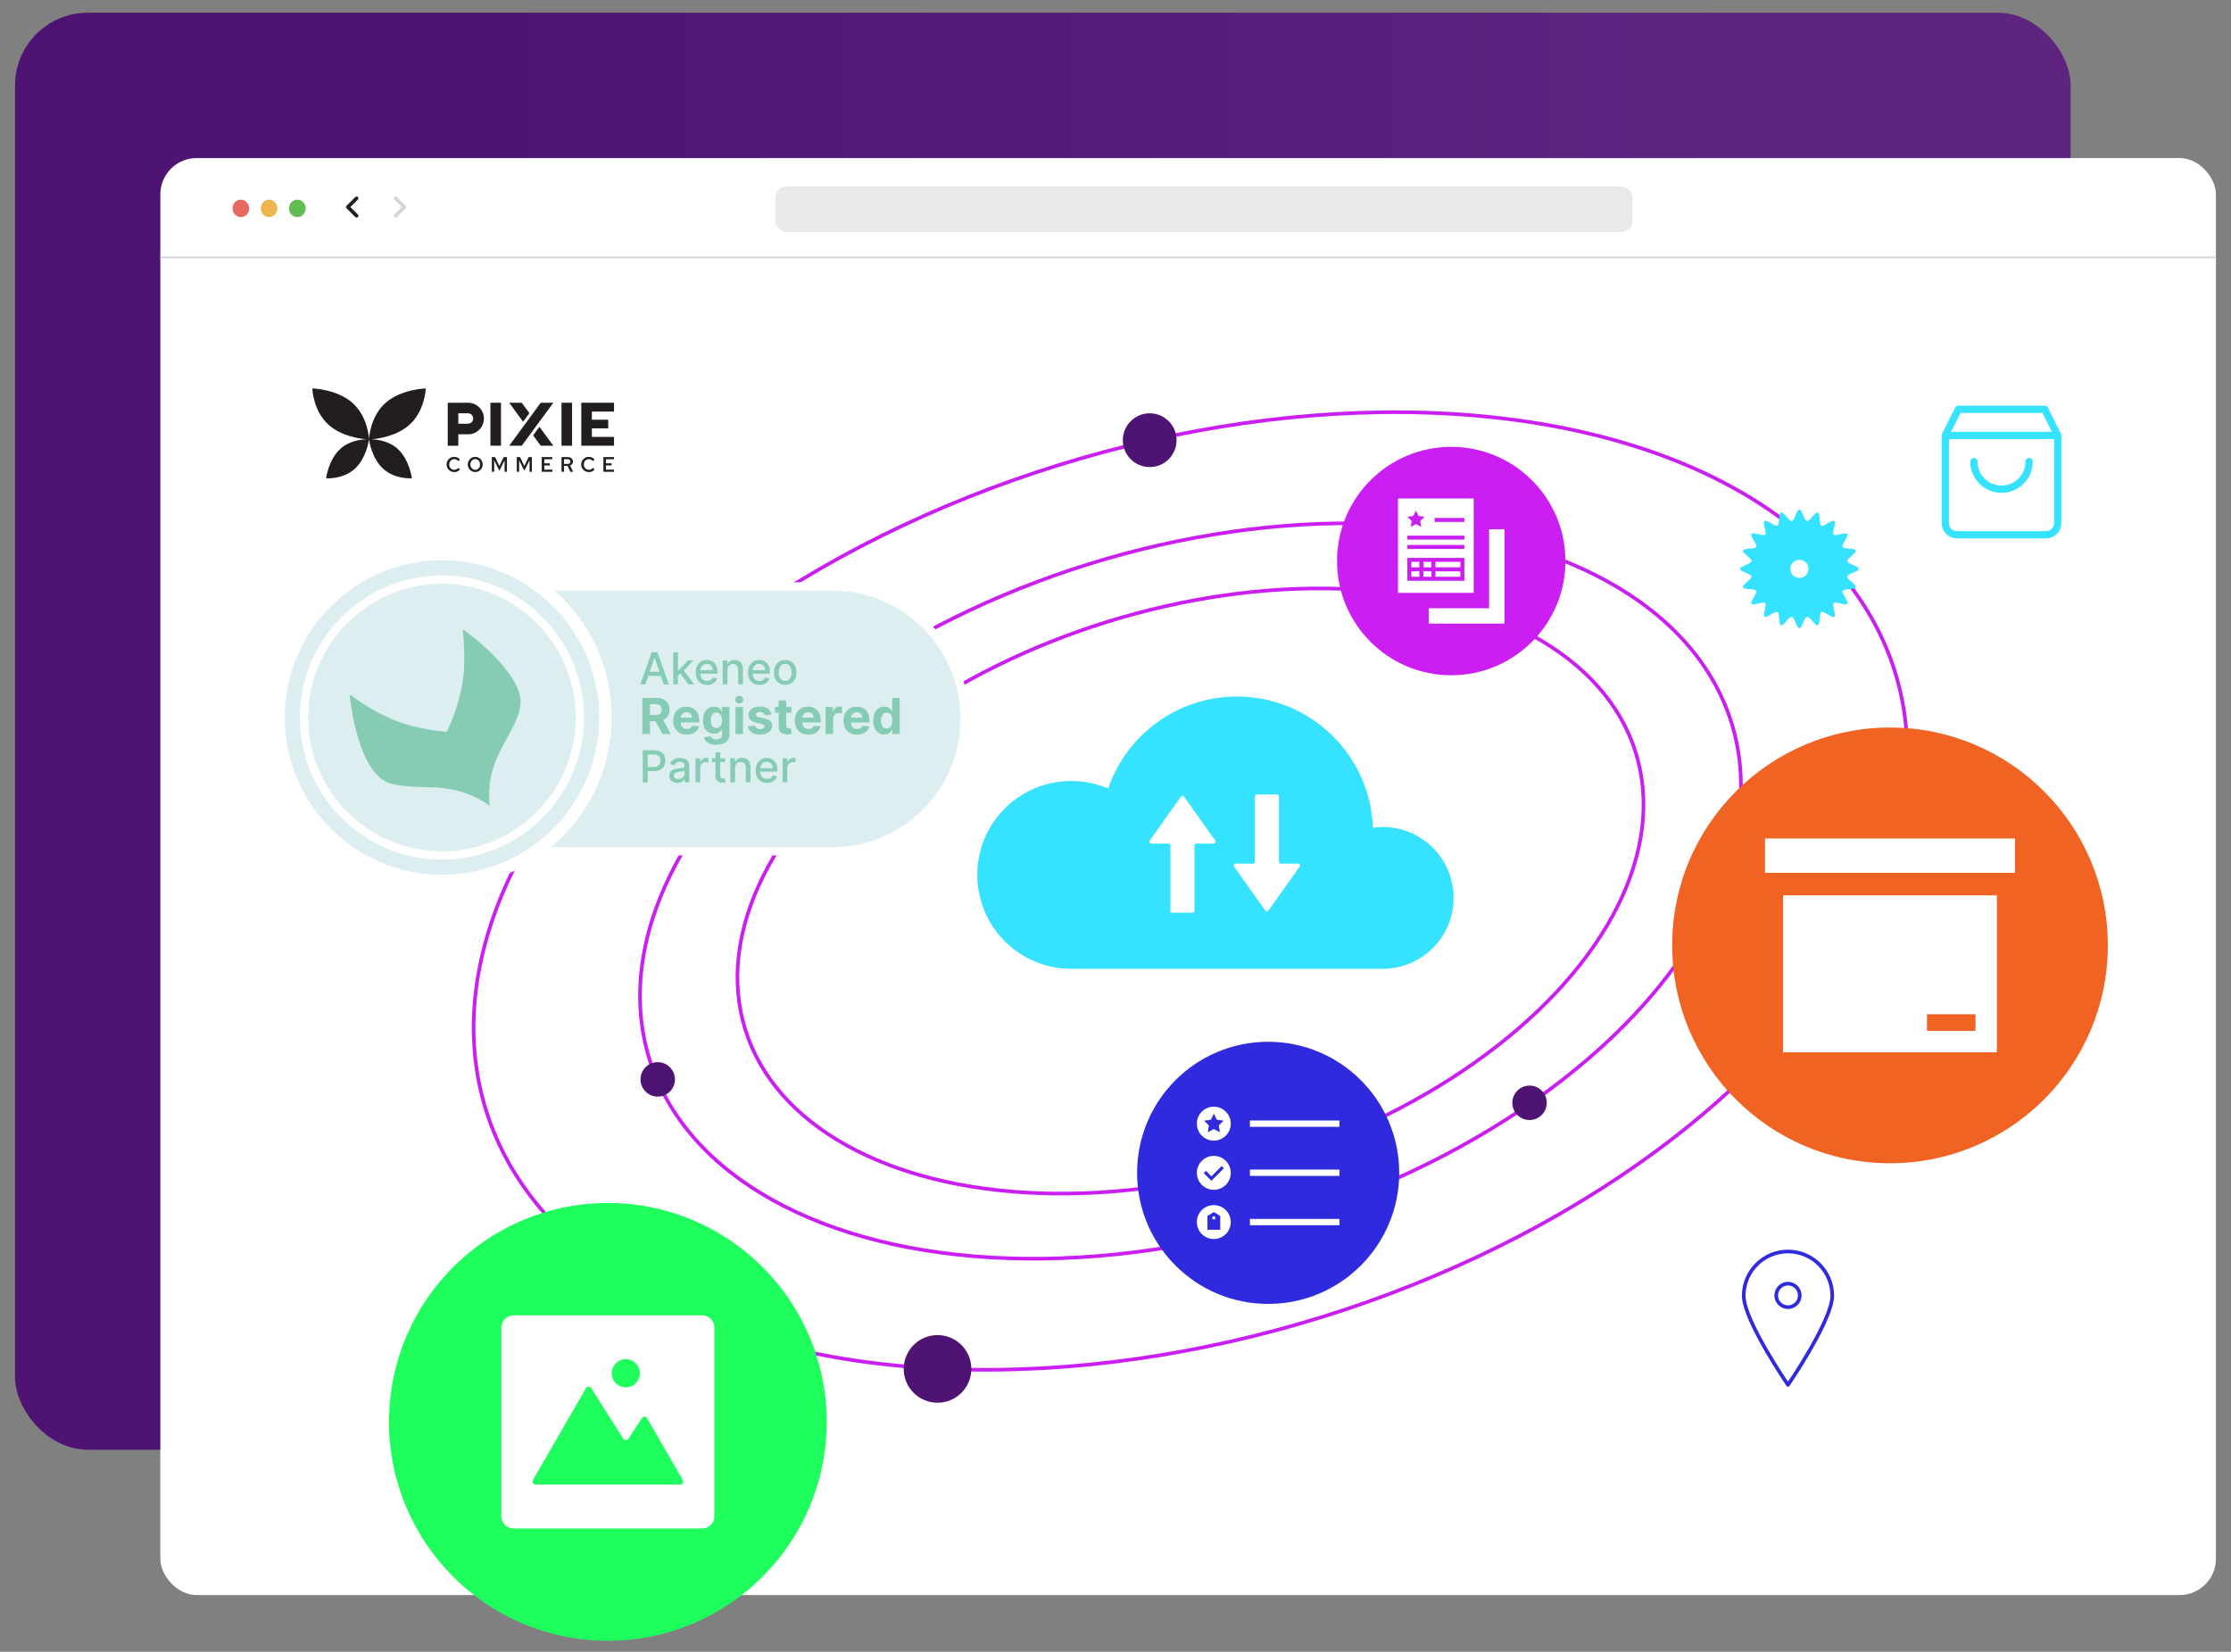 <?xml version="1.0" encoding="UTF-8"?><svg id="Layer_2" xmlns="http://www.w3.org/2000/svg" xmlns:xlink="http://www.w3.org/1999/xlink" viewBox="0 0 614.19 454.68"><rect x="0" y="0" width="614.19" height="454.68" fill="#808080" stroke="none"/><defs><style>.cls-1{stroke:#221e1f;}.cls-1,.cls-2,.cls-3,.cls-4,.cls-5,.cls-6,.cls-7{fill:none;}.cls-1,.cls-2,.cls-3,.cls-5{stroke-linecap:round;stroke-linejoin:round;}.cls-2,.cls-7{stroke:#d4d5d6;}.cls-3{stroke:#2f2add;}.cls-4,.cls-8,.cls-9,.cls-10,.cls-11,.cls-12,.cls-13,.cls-14,.cls-15,.cls-16,.cls-17,.cls-18,.cls-19,.cls-20,.cls-21{stroke-width:0px;}.cls-8{fill:url(#linear-gradient);}.cls-5{stroke:#35e2ff;stroke-width:2px;}.cls-22{fill:#1efe5d;stroke:#1efe5d;}.cls-22,.cls-6,.cls-7{stroke-miterlimit:10;}.cls-6{stroke:#cb1ef3;}.cls-9{fill:#4f1374;}.cls-10{fill:#62bb53;}.cls-11{fill:#2f2add;}.cls-12{fill:#35e2ff;}.cls-13{fill:#221e1f;}.cls-14{fill:#cb1ef3;}.cls-15{fill:#ddeef0;}.cls-16{fill:#86cbb4;}.cls-17{fill:#fff;}.cls-18{fill:#e66a5f;}.cls-19{fill:#f06322;}.cls-20{fill:#ecb54f;}.cls-21{fill:#e9e9e9;}.cls-7{stroke-width:.5px;}</style><linearGradient id="linear-gradient" x1="4.14" y1="201.29" x2="570.05" y2="201.29" gradientUnits="userSpaceOnUse"><stop offset=".23" stop-color="#4f1374"/><stop offset=".84" stop-color="#5f2380"/></linearGradient></defs><g id="Layer_16"><rect class="cls-8" x="4.14" y="3.51" width="565.9" height="395.56" rx="20" ry="20"/><rect class="cls-17" x="44.14" y="43.51" width="565.9" height="395.56" rx="10" ry="10"/><ellipse class="cls-18" cx="66.31" cy="57.36" rx="2.29" ry="2.41"/><ellipse class="cls-20" cx="74.08" cy="57.36" rx="2.29" ry="2.41"/><ellipse class="cls-10" cx="81.85" cy="57.36" rx="2.29" ry="2.41"/><rect class="cls-21" x="213.44" y="51.36" width="235.99" height="12.47" rx="3" ry="3"/><line class="cls-7" x1="44.14" y1="70.85" x2="610.05" y2="70.85"/><ellipse class="cls-6" cx="327.73" cy="245.3" rx="203.11" ry="122.73" transform="translate(-58.04 108.32) rotate(-17.27)"/><path class="cls-13" d="m109.5,123.57c-2.54-2.31-5.92-2.61-7.29-2.64,1.77-.14,6.98-.83,10.51-4,4.31-3.88,4.49-10.01,4.49-10.01,0,0-6.81.16-11.13,4.04-4.12,3.71-4.47,9.47-4.49,9.97,0,0,0,0,0,0s0,0,0,0c-.02-.5-.37-6.26-4.49-9.97-4.31-3.88-11.13-4.04-11.13-4.04,0,0,.18,6.13,4.49,10.01,3.53,3.18,8.74,3.86,10.51,4-1.37.02-4.75.33-7.29,2.64-3.26,2.96-3.91,8.1-3.91,8.1,0,0,4.65.33,7.91-2.63,3.05-2.77,3.81-7.45,3.9-8.04,0,0,0,0,0,0s0,0,0,0c.09.59.85,5.27,3.9,8.04,3.26,2.96,7.91,2.63,7.91,2.63,0,0-.64-5.14-3.91-8.1Z"/><path class="cls-13" d="m135.01,122.69v-11.83h2.91v11.83h-2.91Z"/><path class="cls-13" d="m154.58,122.69v-11.83h2.91v11.83h-2.91Z"/><path class="cls-13" d="m160.03,122.69v-11.83h9.01v2.43h-6.1v2.25h4.5v2.37h-4.5v2.35h6.1v2.43h-9.01Z"/><path class="cls-13" d="m128.87,110.87h-5.61v11.83h2.91v-3.15h2.71c2.4,0,4.34-1.94,4.34-4.34h0c0-2.4-1.94-4.34-4.34-4.34Zm1.4,4.34c0,.79-.64,1.43-1.43,1.43h-2.67v-2.87h2.67c.79,0,1.43.64,1.43,1.43h0Z"/><polygon class="cls-13" points="140.18 122.69 143.64 122.69 152.33 110.87 148.86 110.87 140.18 122.69"/><polygon class="cls-13" points="146.77 119.84 148.86 122.69 152.33 122.69 148.5 117.48 146.77 119.84"/><polygon class="cls-13" points="145.74 113.72 143.64 110.87 140.18 110.87 144.01 116.08 145.74 113.72"/><path class="cls-13" d="m125.04,129.94c-.29,0-.57-.05-.82-.16s-.48-.25-.67-.45c-.19-.19-.34-.41-.45-.66s-.16-.53-.16-.82.05-.57.16-.82.25-.47.45-.66.41-.34.67-.45.53-.16.82-.16c.21,0,.41.03.6.09.19.06.37.14.54.25.17.11.31.24.44.39l-.46.45c-.14-.18-.31-.32-.5-.41-.19-.09-.4-.14-.61-.14-.2,0-.38.04-.55.11-.17.07-.31.18-.44.31-.13.13-.22.29-.29.47s-.1.37-.1.58.03.4.1.58.17.33.29.47c.13.13.27.24.44.31.17.07.35.11.55.11.22,0,.42-.05.61-.14.19-.09.36-.23.5-.41l.46.45c-.12.15-.27.28-.44.39-.17.11-.35.19-.54.25-.19.06-.39.09-.6.09Z"/><path class="cls-13" d="m130.83,129.94c-.29,0-.55-.05-.8-.16-.25-.11-.47-.25-.65-.45-.19-.19-.33-.41-.44-.66s-.16-.53-.16-.82.05-.57.16-.82.25-.47.44-.66.4-.34.65-.45c.25-.11.52-.16.8-.16s.55.05.8.16c.25.11.47.25.65.45s.33.41.44.66c.1.25.16.53.16.82s-.05.57-.16.82c-.1.25-.25.47-.44.66-.19.19-.4.34-.65.45-.25.11-.52.16-.8.16Zm0-.62c.19,0,.36-.04.53-.11s.3-.18.42-.31c.12-.13.22-.29.28-.47.07-.18.1-.37.1-.58s-.03-.4-.1-.58c-.07-.18-.16-.33-.28-.47-.12-.13-.26-.24-.42-.31-.16-.07-.34-.11-.53-.11s-.36.04-.53.11c-.16.07-.3.18-.42.31s-.22.29-.29.47-.1.37-.1.58.03.4.1.58.16.33.29.47.26.24.42.31.34.11.53.11Z"/><path class="cls-13" d="m135.4,129.87v-4.05h.9l1.18,2.46,1.18-2.46h.9v4.05h-.65v-3.17l-1.43,2.88-1.44-2.9v3.19h-.64Z"/><path class="cls-13" d="m142.27,129.87v-4.05h.9l1.18,2.46,1.18-2.46h.9v4.05h-.65v-3.17l-1.43,2.88-1.44-2.9v3.19h-.64Z"/><path class="cls-13" d="m149.14,129.87v-4.05h2.9v.59h-2.2v1.13h1.54v.58h-1.54v1.16h2.23v.59h-2.92Z"/><path class="cls-13" d="m154.58,129.87v-4.05h1.8c.27,0,.5.05.71.16.2.1.36.25.48.43.11.18.17.4.17.64,0,.26-.07.49-.22.68-.14.19-.34.34-.59.42l.86,1.71h-.77l-.78-1.62h-.96v1.62h-.69Zm.69-2.17h1.04c.22,0,.39-.06.52-.18.13-.12.2-.27.2-.47s-.07-.35-.2-.47c-.13-.12-.3-.17-.52-.17h-1.04v1.28Z"/><path class="cls-13" d="m162.1,129.94c-.29,0-.57-.05-.82-.16s-.48-.25-.67-.45c-.19-.19-.34-.41-.45-.66s-.16-.53-.16-.82.05-.57.16-.82.25-.47.45-.66.41-.34.67-.45.53-.16.82-.16c.21,0,.41.03.6.09.19.06.37.14.54.25.17.11.31.24.44.39l-.46.45c-.14-.18-.31-.32-.5-.41-.19-.09-.4-.14-.61-.14-.2,0-.38.04-.55.11-.17.07-.31.18-.44.31-.13.13-.22.29-.29.47s-.1.37-.1.58.03.4.1.58.17.33.29.47c.13.13.27.24.44.31.17.07.35.11.55.11.22,0,.42-.05.61-.14.19-.09.36-.23.5-.41l.46.45c-.12.15-.27.28-.44.39-.17.11-.35.19-.54.25-.19.06-.39.09-.6.09Z"/><path class="cls-13" d="m166.12,129.87v-4.05h2.92v.59h-2.23v1.13h1.54v.58h-1.54v1.16h2.23v.59h-2.92Z"/><polyline class="cls-1" points="98.16 59.39 95.76 56.99 98.16 54.59"/><polyline class="cls-2" points="108.91 54.59 111.31 56.99 108.91 59.39"/><path class="cls-12" d="m511.69,156.59c0-.79-3.03-1.33-3.15-2.09-.12-.78,2.59-2.22,2.35-2.96-.24-.74-3.29-.32-3.64-1.01-.35-.69,1.78-2.91,1.32-3.54-.46-.63-3.23.71-3.77.17-.55-.55.8-3.32.17-3.77-.63-.46-2.85,1.67-3.54,1.32-.69-.35-.26-3.4-1.01-3.64-.73-.24-2.18,2.48-2.96,2.35-.76-.12-1.3-3.15-2.09-3.15s-1.33,3.03-2.09,3.15c-.78.12-2.22-2.59-2.96-2.35-.74.24-.32,3.29-1.01,3.64-.69.35-2.91-1.78-3.54-1.32-.63.46.71,3.23.17,3.77-.55.55-3.32-.8-3.77-.17-.46.63,1.67,2.85,1.32,3.54-.35.69-3.4.26-3.64,1.01-.24.73,2.48,2.18,2.35,2.96-.12.76-3.15,1.3-3.15,2.09s3.03,1.33,3.15,2.09c.12.78-2.59,2.22-2.35,2.96.24.74,3.29.32,3.64,1.01.35.69-1.78,2.91-1.32,3.54.46.63,3.23-.71,3.77-.17.55.55-.8,3.32-.17,3.77.63.46,2.85-1.67,3.54-1.32.69.35.26,3.4,1.01,3.64.73.24,2.18-2.48,2.96-2.35.76.12,1.3,3.15,2.09,3.15s1.33-3.03,2.09-3.15c.78-.12,2.22,2.59,2.96,2.35.74-.24.32-3.29,1.01-3.64.69-.35,2.91,1.78,3.54,1.32.63-.46-.71-3.23-.17-3.77.55-.55,3.32.8,3.77.17.46-.63-1.67-2.85-1.32-3.54.35-.69,3.4-.26,3.64-1.01.24-.73-2.48-2.18-2.35-2.96.12-.76,3.15-1.3,3.15-2.09Zm-16.32,2.5c-1.38,0-2.5-1.12-2.5-2.5s1.12-2.5,2.5-2.5,2.5,1.12,2.5,2.5-1.12,2.5-2.5,2.5Z"/><ellipse class="cls-6" cx="327.73" cy="245.3" rx="155.97" ry="94.25" transform="translate(-58.04 108.32) rotate(-17.27)"/><circle class="cls-19" cx="520.31" cy="260.24" r="59.97"/><rect class="cls-17" x="485.9" y="230.81" width="68.81" height="9.46"/><path class="cls-17" d="m490.88,246.46v43.21h58.86v-43.21h-58.86Zm52.98,37.32h-13.37v-4.59h13.37v4.59Z"/><circle class="cls-9" cx="258.1" cy="376.82" r="9.31"/><circle class="cls-9" cx="316.51" cy="121.17" r="7.4"/><circle class="cls-9" cx="421.08" cy="303.57" r="4.74"/><circle class="cls-9" cx="181.07" cy="297.12" r="4.74"/><circle class="cls-14" cx="399.52" cy="154.44" r="31.44"/><ellipse class="cls-6" cx="327.73" cy="245.3" rx="128.36" ry="77.56" transform="translate(-58.04 108.32) rotate(-17.27)"/><polygon class="cls-17" points="409.95 145.69 409.95 167.43 393.33 167.43 393.33 171.66 414.18 171.66 414.18 145.69 409.95 145.69"/><rect class="cls-17" x="395.18" y="157.27" width="6.86" height="1.5"/><rect class="cls-17" x="395.18" y="154.66" width="6.86" height="1.5"/><rect class="cls-17" x="388.54" y="157.27" width="2.22" height="1.5"/><rect class="cls-17" x="391.86" y="154.66" width="2.22" height="1.5"/><rect class="cls-17" x="388.54" y="154.66" width="2.22" height="1.5"/><rect class="cls-17" x="391.86" y="157.27" width="2.22" height="1.5"/><path class="cls-17" d="m384.86,137.22v25.97h20.85v-25.97h-20.85Zm4.22,4.8l.73-1.48.73,1.48,1.63.24-1.18,1.15.28,1.63-1.46-.77-1.46.77.28-1.63-1.18-1.15,1.63-.24Zm14.06,17.85h-15.7v-6.31h15.7v6.31Zm0-8.76h-15.7v-1.1h15.7v1.1Zm0-2.58h-15.7v-1.1h15.7v1.1Zm0-4.86h-8.21v-1.1h8.21v1.1Z"/><circle class="cls-22" cx="167.34" cy="391.4" r="59.75"/><path class="cls-17" d="m193.32,362.08h-51.95c-1.85,0-3.35,1.5-3.35,3.35v51.95c0,1.85,1.5,3.35,3.35,3.35h51.95c1.85,0,3.35-1.5,3.35-3.35v-51.95c0-1.85-1.5-3.35-3.35-3.35Zm-21.04,12.07c2.14,0,3.88,1.74,3.88,3.88s-1.74,3.88-3.88,3.88-3.88-1.74-3.88-3.88,1.74-3.88,3.88-3.88Zm14.98,34.51h-39.83c-.64,0-1.04-.69-.72-1.24l14.61-25.31c.31-.54,1.08-.56,1.42-.03l8.85,13.94c.32.51,1.06.51,1.39.01l3.75-5.68c.34-.51,1.1-.49,1.41.04l9.83,17.03c.32.55-.08,1.24-.72,1.24Z"/><circle class="cls-11" cx="349.12" cy="322.85" r="36.08"/><rect class="cls-17" x="344.1" y="308.44" width="24.65" height="1.74"/><rect class="cls-17" x="344.1" y="321.95" width="24.65" height="1.74"/><rect class="cls-17" x="344.1" y="335.53" width="24.65" height="1.74"/><path class="cls-17" d="m334.16,318.18c-2.58,0-4.67,2.09-4.67,4.67s2.09,4.67,4.67,4.67,4.67-2.09,4.67-4.67-2.09-4.67-4.67-4.67Zm-.66,6.85l-2.11-2.11.61-.61,1.5,1.5,2.82-2.82.61.61-3.44,3.44Z"/><path class="cls-17" d="m334.16,304.64c-2.58,0-4.67,2.09-4.67,4.67s2.09,4.67,4.67,4.67,4.67-2.09,4.67-4.67-2.09-4.67-4.67-4.67Zm1.66,7.02l-1.66-.87-1.66.87.32-1.85-1.34-1.31,1.86-.27.83-1.68.83,1.68,1.86.27-1.34,1.31.32,1.85Z"/><path class="cls-17" d="m333.72,335.24c0,.24.2.44.44.44s.44-.2.44-.44-.2-.44-.44-.44-.44.2-.44.44Z"/><path class="cls-17" d="m334.16,331.73c-2.58,0-4.67,2.09-4.67,4.67s2.09,4.67,4.67,4.67,4.67-2.09,4.67-4.67-2.09-4.67-4.67-4.67Zm1.77,6.78h-3.52v-3.79l1.76-1.08,1.76,1.08v3.79Z"/><path class="cls-17" d="m229.12,160.29h-79.28c-7.84-5.95-17.6-9.48-28.17-9.48-25.75,0-46.7,20.95-46.7,46.7s20.95,46.7,46.7,46.7c10.12,0,19.5-3.25,27.15-8.74h80.3c20.73,0,37.59-16.86,37.59-37.59s-16.86-37.59-37.59-37.59Z"/><path class="cls-15" d="m78.38,197.51c0-23.87,19.42-43.29,43.29-43.29,9.33,0,17.98,2.98,25.05,8.02v.33h.46c10.77,7.88,17.78,20.61,17.78,34.94,0,23.87-19.42,43.29-43.29,43.29s-43.29-19.42-43.29-43.29Z"/><path class="cls-15" d="m229.12,233.19h-77.37c10.15-8.57,16.62-21.39,16.62-35.68s-6.1-26.38-15.76-34.94h76.51c19.47,0,35.31,15.84,35.31,35.31s-15.84,35.31-35.31,35.31Z"/><path class="cls-17" d="m121.67,236.62c-21.57,0-39.11-17.54-39.11-39.11s17.54-39.11,39.11-39.11,39.11,17.54,39.11,39.11-17.54,39.11-39.11,39.11Zm0-75.94c-20.31,0-36.83,16.52-36.83,36.83s16.52,36.83,36.83,36.83,36.83-16.52,36.83-36.83-16.52-36.83-36.83-36.83Z"/><path class="cls-16" d="m134.81,221.81c-.16-1.01-.19-3,0-5.83.12-1.74.58-3.44,1.13-5.09.97-2.9,2.46-5.56,3.91-8.24,1.41-2.61,3.02-5.44,3.41-8.43.51-3.92-2.23-7.81-4.58-10.69-3.23-3.95-7.17-7.34-11.29-10.33.39,3.74.57,7.69.3,11.51-.26,3.61-1.06,7.15-2.21,10.59-.63,1.89-1.37,3.75-2.2,5.57-.26.57-.29.59-.92.53-.49-.05-.97-.1-1.45-.16-1.02-.12-2.04-.27-3.05-.45-3.6-.63-7.16-1.58-10.51-3.06-3.94-1.74-7.64-4.04-11.11-6.57.41,3.83,1.11,7.66,2.19,11.37.99,3.4,2.28,6.86,4.45,9.7,1.08,1.42,2.44,2.69,4.16,3.28,1.53.53,3.18.75,4.79.9,3.42.32,6.87.16,10.28.54,4.62.51,8.92,2.15,12.71,4.85"/><path class="cls-16" d="m177.68,188.39h-1.42l3.18-8.84h1.54l3.18,8.84h-1.42l-2.5-7.23h-.07l-2.5,7.23Zm.24-3.46h4.59v1.12h-4.59v-1.12Zm8.61,1.21v-1.58s.22,0,.22,0l2.64-2.8h1.54l-3.01,3.19h-.2l-1.19,1.19Zm-1.19,2.25v-8.84h1.29v8.84h-1.29Zm4.19,0l-2.37-3.15.89-.9,3.07,4.05h-1.58Zm5.16.13c-.65,0-1.22-.14-1.69-.42-.47-.28-.83-.68-1.09-1.19-.25-.51-.38-1.11-.38-1.8s.13-1.28.38-1.79c.26-.52.61-.92,1.07-1.21.46-.29,1-.44,1.61-.44.37,0,.74.06,1.09.19.35.12.67.32.94.58.28.26.5.61.66,1.03.16.42.24.93.24,1.53v.46h-5.27v-.97h4c0-.34-.07-.64-.21-.9-.14-.26-.33-.47-.58-.63-.25-.15-.54-.23-.87-.23-.36,0-.68.09-.95.27-.27.18-.47.41-.62.69-.14.28-.22.59-.22.92v.76c0,.44.08.82.23,1.13.16.31.38.55.66.71.28.16.61.24.99.24.24,0,.47-.03.67-.1.2-.07.38-.18.52-.32.15-.14.26-.32.34-.52l1.22.22c-.1.36-.27.67-.53.95-.25.27-.57.48-.94.63-.38.15-.81.22-1.29.22Zm5.57-4.07v3.94h-1.29v-6.63h1.24v1.08h.08c.15-.35.39-.63.72-.85.33-.21.74-.32,1.24-.32.45,0,.85.09,1.19.28.34.19.6.47.79.84.19.37.28.83.28,1.38v4.22h-1.29v-4.06c0-.48-.13-.86-.38-1.13-.25-.27-.59-.41-1.03-.41-.3,0-.57.06-.8.19-.23.13-.41.32-.55.57-.13.25-.2.55-.2.9Zm8.83,4.07c-.65,0-1.22-.14-1.69-.42-.47-.28-.83-.68-1.09-1.19-.25-.51-.38-1.11-.38-1.8s.13-1.28.38-1.79c.26-.52.61-.92,1.07-1.21.46-.29,1-.44,1.61-.44.37,0,.74.06,1.09.19.35.12.67.32.95.58.28.26.5.61.66,1.03.16.42.24.93.24,1.53v.46h-5.27v-.97h4c0-.34-.07-.64-.21-.9-.14-.26-.33-.47-.58-.63-.25-.15-.54-.23-.87-.23-.36,0-.68.09-.95.27-.27.18-.47.41-.62.69-.14.28-.22.59-.22.92v.76c0,.44.08.82.23,1.13.16.31.38.55.66.71.28.16.61.24.99.24.24,0,.47-.03.67-.1.2-.07.38-.18.52-.32.15-.14.26-.32.34-.52l1.22.22c-.1.36-.27.67-.53.95-.25.27-.57.48-.94.63-.38.15-.81.22-1.29.22Zm7.07,0c-.62,0-1.16-.14-1.63-.43-.46-.28-.82-.68-1.08-1.19-.26-.51-.38-1.11-.38-1.8s.13-1.29.38-1.8c.26-.51.62-.91,1.08-1.2.46-.28,1.01-.43,1.63-.43s1.16.14,1.63.43.82.68,1.08,1.2c.26.51.38,1.12.38,1.8s-.13,1.28-.38,1.8c-.26.51-.62.91-1.08,1.19s-1.01.43-1.63.43Zm0-1.08c.4,0,.74-.11,1-.32.26-.21.46-.5.59-.85.13-.35.19-.74.19-1.17s-.06-.81-.19-1.16c-.13-.36-.32-.64-.59-.86-.26-.22-.6-.32-1-.32s-.74.11-1.01.32c-.26.22-.46.5-.59.86-.13.35-.19.74-.19,1.16s.06.82.19,1.17c.13.35.33.64.59.85.27.21.6.32,1.01.32Zm-39.32,14.62v-9.94h3.92c.75,0,1.39.13,1.92.4.53.27.94.64,1.22,1.13.28.49.42,1.06.42,1.71s-.14,1.23-.43,1.7c-.28.47-.7.83-1.24,1.09-.54.25-1.19.38-1.95.38h-2.63v-1.69h2.29c.4,0,.73-.06,1-.17.27-.11.46-.27.59-.5.13-.22.2-.49.2-.82s-.07-.61-.2-.83c-.13-.23-.33-.4-.6-.51-.27-.12-.6-.18-1-.18h-1.42v8.22h-2.1Zm5.37-4.52l2.47,4.52h-2.32l-2.42-4.52h2.27Zm6.84,4.67c-.77,0-1.43-.16-1.98-.47-.55-.31-.97-.76-1.27-1.33-.3-.58-.45-1.26-.45-2.04s.15-1.44.45-2.02c.3-.58.72-1.03,1.26-1.35.54-.32,1.18-.49,1.91-.49.49,0,.95.08,1.37.24.43.16.8.39,1.12.7.32.31.57.71.75,1.18.18.47.27,1.03.27,1.66v.57h-6.3v-1.28h4.35c0-.3-.06-.56-.19-.79-.13-.23-.31-.41-.54-.54-.23-.13-.49-.2-.79-.2s-.59.07-.83.22c-.24.14-.43.33-.56.58-.14.24-.21.51-.21.8v1.22c0,.37.07.69.2.96.14.27.33.48.59.62.25.15.55.22.9.22.23,0,.44-.03.63-.1.19-.06.35-.16.49-.29.14-.13.24-.29.31-.48l1.91.13c-.1.46-.3.86-.6,1.2-.3.34-.68.61-1.16.8-.47.19-1.01.28-1.63.28Zm8.13,2.81c-.67,0-1.24-.09-1.72-.28-.48-.18-.85-.43-1.14-.74-.28-.31-.46-.67-.55-1.06l1.91-.26c.06.15.15.29.28.42.13.13.29.23.5.31.21.08.47.12.77.12.45,0,.82-.11,1.11-.33.29-.22.44-.58.44-1.09v-1.36h-.09c-.09.21-.23.4-.41.59-.18.18-.41.33-.7.45-.28.12-.62.17-1.02.17-.56,0-1.07-.13-1.53-.39-.46-.26-.82-.66-1.09-1.2-.27-.54-.4-1.22-.4-2.05s.14-1.55.41-2.12c.28-.57.64-.99,1.1-1.27.46-.28.96-.42,1.51-.42.42,0,.77.07,1.05.21.28.14.51.31.68.52.17.21.31.41.4.61h.08v-1.25h2.05v7.53c0,.63-.16,1.16-.47,1.59-.31.43-.74.75-1.29.96-.55.22-1.18.33-1.89.33Zm.04-4.61c.33,0,.61-.08.84-.25.23-.17.41-.41.53-.72.13-.31.19-.69.19-1.13s-.06-.82-.18-1.14c-.12-.32-.3-.57-.53-.75-.23-.18-.52-.27-.85-.27s-.63.09-.86.28c-.23.18-.41.43-.53.76-.12.32-.18.7-.18,1.12s.06.8.18,1.12c.12.31.3.55.53.72.23.17.52.25.86.25Zm5.25,1.66v-7.46h2.07v7.46h-2.07Zm1.04-8.42c-.31,0-.57-.1-.79-.31-.22-.21-.33-.45-.33-.74s.11-.53.33-.73c.22-.21.48-.31.79-.31s.57.1.79.31c.22.2.33.45.33.73s-.11.54-.33.74c-.22.2-.48.31-.79.31Zm8.89,3.09l-1.89.12c-.03-.16-.1-.31-.21-.44-.11-.13-.25-.24-.42-.32-.17-.08-.38-.12-.62-.12-.32,0-.59.07-.81.2-.22.13-.33.31-.33.53,0,.18.07.33.21.45s.39.22.73.3l1.35.27c.72.15,1.27.39,1.62.72.36.33.53.76.53,1.3,0,.49-.14.92-.43,1.29-.28.37-.68.66-1.17.86-.5.2-1.07.31-1.71.31-.99,0-1.77-.21-2.36-.62-.58-.41-.92-.98-1.02-1.69l2.03-.11c.06.3.21.53.45.69.24.16.54.23.91.23s.65-.07.87-.21c.22-.14.34-.33.34-.55,0-.19-.08-.34-.24-.46-.16-.12-.39-.22-.72-.28l-1.29-.26c-.73-.15-1.27-.4-1.63-.76-.35-.36-.53-.82-.53-1.37,0-.48.13-.89.39-1.24.26-.35.63-.61,1.1-.8.48-.19,1.03-.28,1.67-.28.94,0,1.68.2,2.22.6.54.4.86.94.95,1.63Zm5.44-2.13v1.55h-4.49v-1.55h4.49Zm-3.47-1.79h2.07v6.95c0,.19.03.34.09.45.06.1.14.18.24.22.11.04.23.06.37.06.1,0,.19,0,.29-.02.1-.02.17-.03.22-.04l.33,1.54c-.1.03-.25.07-.44.11-.19.05-.42.07-.68.08-.5.02-.94-.05-1.31-.2-.37-.15-.66-.39-.87-.71-.21-.32-.31-.72-.31-1.21v-7.22Zm8.14,9.39c-.77,0-1.43-.16-1.98-.47-.55-.31-.97-.76-1.27-1.33-.3-.58-.45-1.26-.45-2.04s.15-1.44.45-2.02c.3-.58.72-1.03,1.26-1.35.54-.32,1.18-.49,1.91-.49.49,0,.95.08,1.37.24.43.16.8.39,1.12.7.32.31.57.71.75,1.18.18.47.27,1.03.27,1.66v.57h-6.3v-1.28h4.35c0-.3-.06-.56-.19-.79-.13-.23-.31-.41-.54-.54-.23-.13-.49-.2-.79-.2s-.59.07-.83.22c-.24.14-.43.33-.56.58-.14.24-.21.51-.21.8v1.22c0,.37.07.69.2.96.14.27.33.48.59.62.25.15.55.22.9.22.23,0,.44-.03.63-.1.19-.06.35-.16.49-.29.14-.13.24-.29.31-.48l1.91.13c-.1.46-.3.86-.6,1.2-.3.34-.68.61-1.16.8-.47.19-1.01.28-1.63.28Zm4.77-.15v-7.46h2v1.3h.08c.14-.46.36-.81.68-1.05.32-.24.69-.36,1.11-.36.1,0,.22,0,.33.02.12.01.22.03.32.05v1.84c-.1-.03-.23-.06-.4-.08-.17-.02-.33-.03-.47-.03-.3,0-.58.07-.82.2-.24.13-.42.31-.56.54-.14.23-.2.5-.2.81v4.22h-2.07Zm8.64.15c-.77,0-1.43-.16-1.98-.47-.55-.31-.97-.76-1.27-1.33-.3-.58-.45-1.26-.45-2.04s.15-1.44.45-2.02c.3-.58.72-1.03,1.26-1.35.54-.32,1.18-.49,1.91-.49.49,0,.95.08,1.37.24.43.16.8.39,1.12.7.32.31.57.71.75,1.18.18.47.27,1.03.27,1.66v.57h-6.3v-1.28h4.35c0-.3-.06-.56-.19-.79-.13-.23-.31-.41-.54-.54-.23-.13-.49-.2-.79-.2s-.59.07-.83.22c-.24.14-.43.33-.56.58-.14.24-.21.51-.21.8v1.22c0,.37.07.69.2.96.14.27.33.48.59.62.25.15.55.22.9.22.23,0,.44-.03.63-.1.19-.06.35-.16.49-.29.14-.13.24-.29.31-.48l1.91.13c-.1.46-.3.86-.6,1.2-.3.34-.68.61-1.16.8-.47.19-1.01.28-1.63.28Zm7.52-.02c-.57,0-1.08-.15-1.54-.44-.46-.29-.82-.73-1.09-1.3-.27-.57-.4-1.28-.4-2.11s.14-1.56.41-2.13c.27-.57.64-1,1.1-1.28.46-.28.96-.43,1.51-.43.42,0,.77.07,1.04.21.28.14.51.31.68.52.18.21.31.41.4.61h.06v-3.74h2.06v9.94h-2.04v-1.19h-.09c-.1.21-.23.41-.41.62-.17.2-.4.37-.68.5-.28.13-.62.2-1.02.2Zm.66-1.65c.33,0,.61-.09.84-.27.23-.18.41-.44.53-.77.13-.33.19-.72.19-1.16s-.06-.83-.18-1.16c-.12-.33-.3-.58-.53-.76-.23-.18-.52-.27-.85-.27s-.63.09-.86.28c-.23.18-.41.44-.53.77-.12.33-.18.71-.18,1.14s.06.82.18,1.15c.12.33.3.59.53.78.23.18.52.28.86.28Zm-67.15,14.81v-8.84h3.15c.69,0,1.26.13,1.71.38.45.25.79.59,1.01,1.03.22.43.34.92.34,1.46s-.11,1.03-.34,1.47c-.22.43-.56.77-1.02,1.03-.45.25-1.02.38-1.7.38h-2.17v-1.13h2.05c.43,0,.79-.07,1.06-.22.27-.15.47-.36.6-.62.13-.26.19-.56.19-.89s-.06-.63-.19-.89c-.13-.26-.33-.46-.6-.61-.27-.15-.63-.22-1.07-.22h-1.67v7.69h-1.33Zm9.54.15c-.42,0-.8-.08-1.14-.23-.34-.16-.61-.39-.81-.69-.2-.3-.29-.67-.29-1.1,0-.37.07-.68.22-.92.14-.24.34-.43.58-.57.24-.14.52-.25.82-.32.3-.07.61-.13.92-.16.4-.05.72-.08.97-.11.25-.03.43-.08.54-.15.11-.07.17-.18.17-.34v-.03c0-.38-.11-.67-.32-.88-.21-.21-.52-.31-.94-.31s-.78.1-1.03.29c-.25.19-.42.4-.51.63l-1.21-.28c.14-.4.35-.73.63-.98.28-.25.6-.43.96-.54.36-.12.74-.17,1.14-.17.26,0,.55.03.84.09.3.06.58.17.84.34.26.16.48.4.64.7.17.3.25.69.25,1.18v4.4h-1.26v-.91h-.05c-.08.17-.21.33-.38.49-.17.16-.38.3-.64.4-.26.11-.58.16-.94.16Zm.28-1.04c.36,0,.66-.07.91-.21.26-.14.45-.33.58-.55.14-.23.2-.48.2-.74v-.85s-.14.09-.27.13c-.13.04-.28.07-.44.1-.17.03-.33.05-.49.07-.16.02-.29.04-.4.05-.25.03-.48.09-.69.16-.2.07-.37.18-.49.32-.12.14-.18.32-.18.55,0,.32.12.56.35.72.24.16.54.24.9.24Zm4.71.89v-6.63h1.25v1.05h.07c.12-.36.33-.64.64-.84.31-.21.66-.31,1.04-.31.08,0,.18,0,.28,0,.11,0,.2.01.26.02v1.23c-.05-.01-.14-.03-.28-.05-.13-.02-.26-.03-.4-.03-.31,0-.58.06-.82.19-.24.13-.42.3-.56.53-.14.22-.21.48-.21.77v4.05h-1.29Zm8.15-6.63v1.04h-3.62v-1.04h3.62Zm-2.65-1.59h1.29v6.27c0,.25.04.44.11.57.07.12.17.21.29.25.12.04.25.06.39.06.1,0,.19,0,.27-.02.08-.01.14-.03.18-.03l.23,1.07c-.07.03-.18.06-.32.09-.14.03-.31.05-.52.05-.34,0-.66-.05-.95-.18-.29-.13-.53-.32-.71-.59-.18-.26-.27-.6-.27-1v-6.54Zm5.37,4.28v3.94h-1.29v-6.63h1.24v1.08h.08c.15-.35.39-.63.72-.85.33-.21.74-.32,1.24-.32.45,0,.85.09,1.19.28.34.19.6.47.79.84.19.37.28.83.28,1.38v4.22h-1.29v-4.06c0-.48-.13-.86-.38-1.13-.25-.27-.59-.41-1.03-.41-.3,0-.57.06-.8.19-.23.13-.41.32-.55.57-.13.25-.2.55-.2.9Zm8.83,4.07c-.65,0-1.22-.14-1.69-.42-.47-.28-.83-.68-1.09-1.19-.25-.51-.38-1.11-.38-1.8s.13-1.28.38-1.79c.26-.52.61-.92,1.07-1.21.46-.29,1-.44,1.61-.44.37,0,.74.06,1.09.19.35.12.67.32.94.58.28.26.5.61.66,1.03.16.42.24.93.24,1.53v.46h-5.27v-.97h4c0-.34-.07-.64-.21-.9-.14-.26-.33-.47-.58-.63-.25-.15-.54-.23-.87-.23-.36,0-.68.09-.95.27-.27.18-.47.41-.62.69-.14.28-.22.59-.22.92v.76c0,.44.08.82.23,1.13.16.31.38.55.66.71.28.16.61.24.99.24.24,0,.47-.03.67-.1.2-.07.38-.18.52-.32.15-.14.26-.32.34-.52l1.22.22c-.1.36-.27.67-.53.95-.25.27-.57.48-.94.63-.38.15-.81.22-1.29.22Zm4.27-.13v-6.63h1.25v1.05h.07c.12-.36.33-.64.64-.84.31-.21.66-.31,1.04-.31.08,0,.18,0,.28,0,.11,0,.2.01.26.02v1.23c-.05-.01-.14-.03-.28-.05-.13-.02-.26-.03-.4-.03-.31,0-.58.06-.82.19-.24.13-.42.3-.56.53-.14.22-.21.48-.21.77v4.05h-1.29Z"/><path class="cls-5" d="m535.53,119.86h30.95v24.14c0,1.77-1.44,3.21-3.21,3.21h-24.53c-1.77,0-3.21-1.44-3.21-3.21v-24.14h0Z"/><polyline class="cls-5" points="535.53 119.86 539.13 112.66 562.89 112.66 566.48 119.86"/><path class="cls-5" d="m558.61,127.06c0,4.2-3.4,7.6-7.6,7.6s-7.6-3.4-7.6-7.6"/><path class="cls-3" d="m492.23,344.5c-6.73,0-12.19,5.46-12.19,12.19s12.19,24.54,12.19,24.54c0,0,12.19-17.8,12.19-24.54s-5.46-12.19-12.19-12.19Zm0,15.33c-1.79,0-3.24-1.45-3.24-3.24s1.45-3.24,3.24-3.24,3.24,1.45,3.24,3.24-1.45,3.24-3.24,3.24Z"/><path class="cls-12" d="m380.66,227.65c-.92,0-1.82.09-2.7.21-.71-20.07-17.2-36.12-37.44-36.12-16.44,0-30.4,10.6-35.45,25.33-3.13-1.34-6.57-2.09-10.18-2.09-14.28,0-25.85,11.58-25.85,25.85s11.58,25.85,25.85,25.85h85.77c10.78,0,19.52-8.74,19.52-19.52s-8.74-19.52-19.52-19.52Z"/><path class="cls-17" d="m334.58,231.42l-8.64-12.15c-.2-.28-.62-.28-.82,0l-8.64,12.15c-.24.33,0,.8.41.8h4.82c.28,0,.5.23.5.5v18.03c0,.28.23.5.5.5h5.61c.28,0,.5-.23.5-.5v-18.03c0-.28.23-.5.5-.5h4.82c.41,0,.65-.46.41-.8Z"/><path class="cls-17" d="m339.72,238.53l8.64,12.15c.2.28.62.28.82,0l8.64-12.15c.24-.33,0-.8-.41-.8h-4.82c-.28,0-.5-.23-.5-.5v-18.03c0-.28-.23-.5-.5-.5h-5.61c-.28,0-.5.23-.5.5v18.03c0,.28-.23.5-.5.5h-4.82c-.41,0-.65.46-.41.8Z"/><rect class="cls-4" width="614.19" height="454.68"/></g></svg>